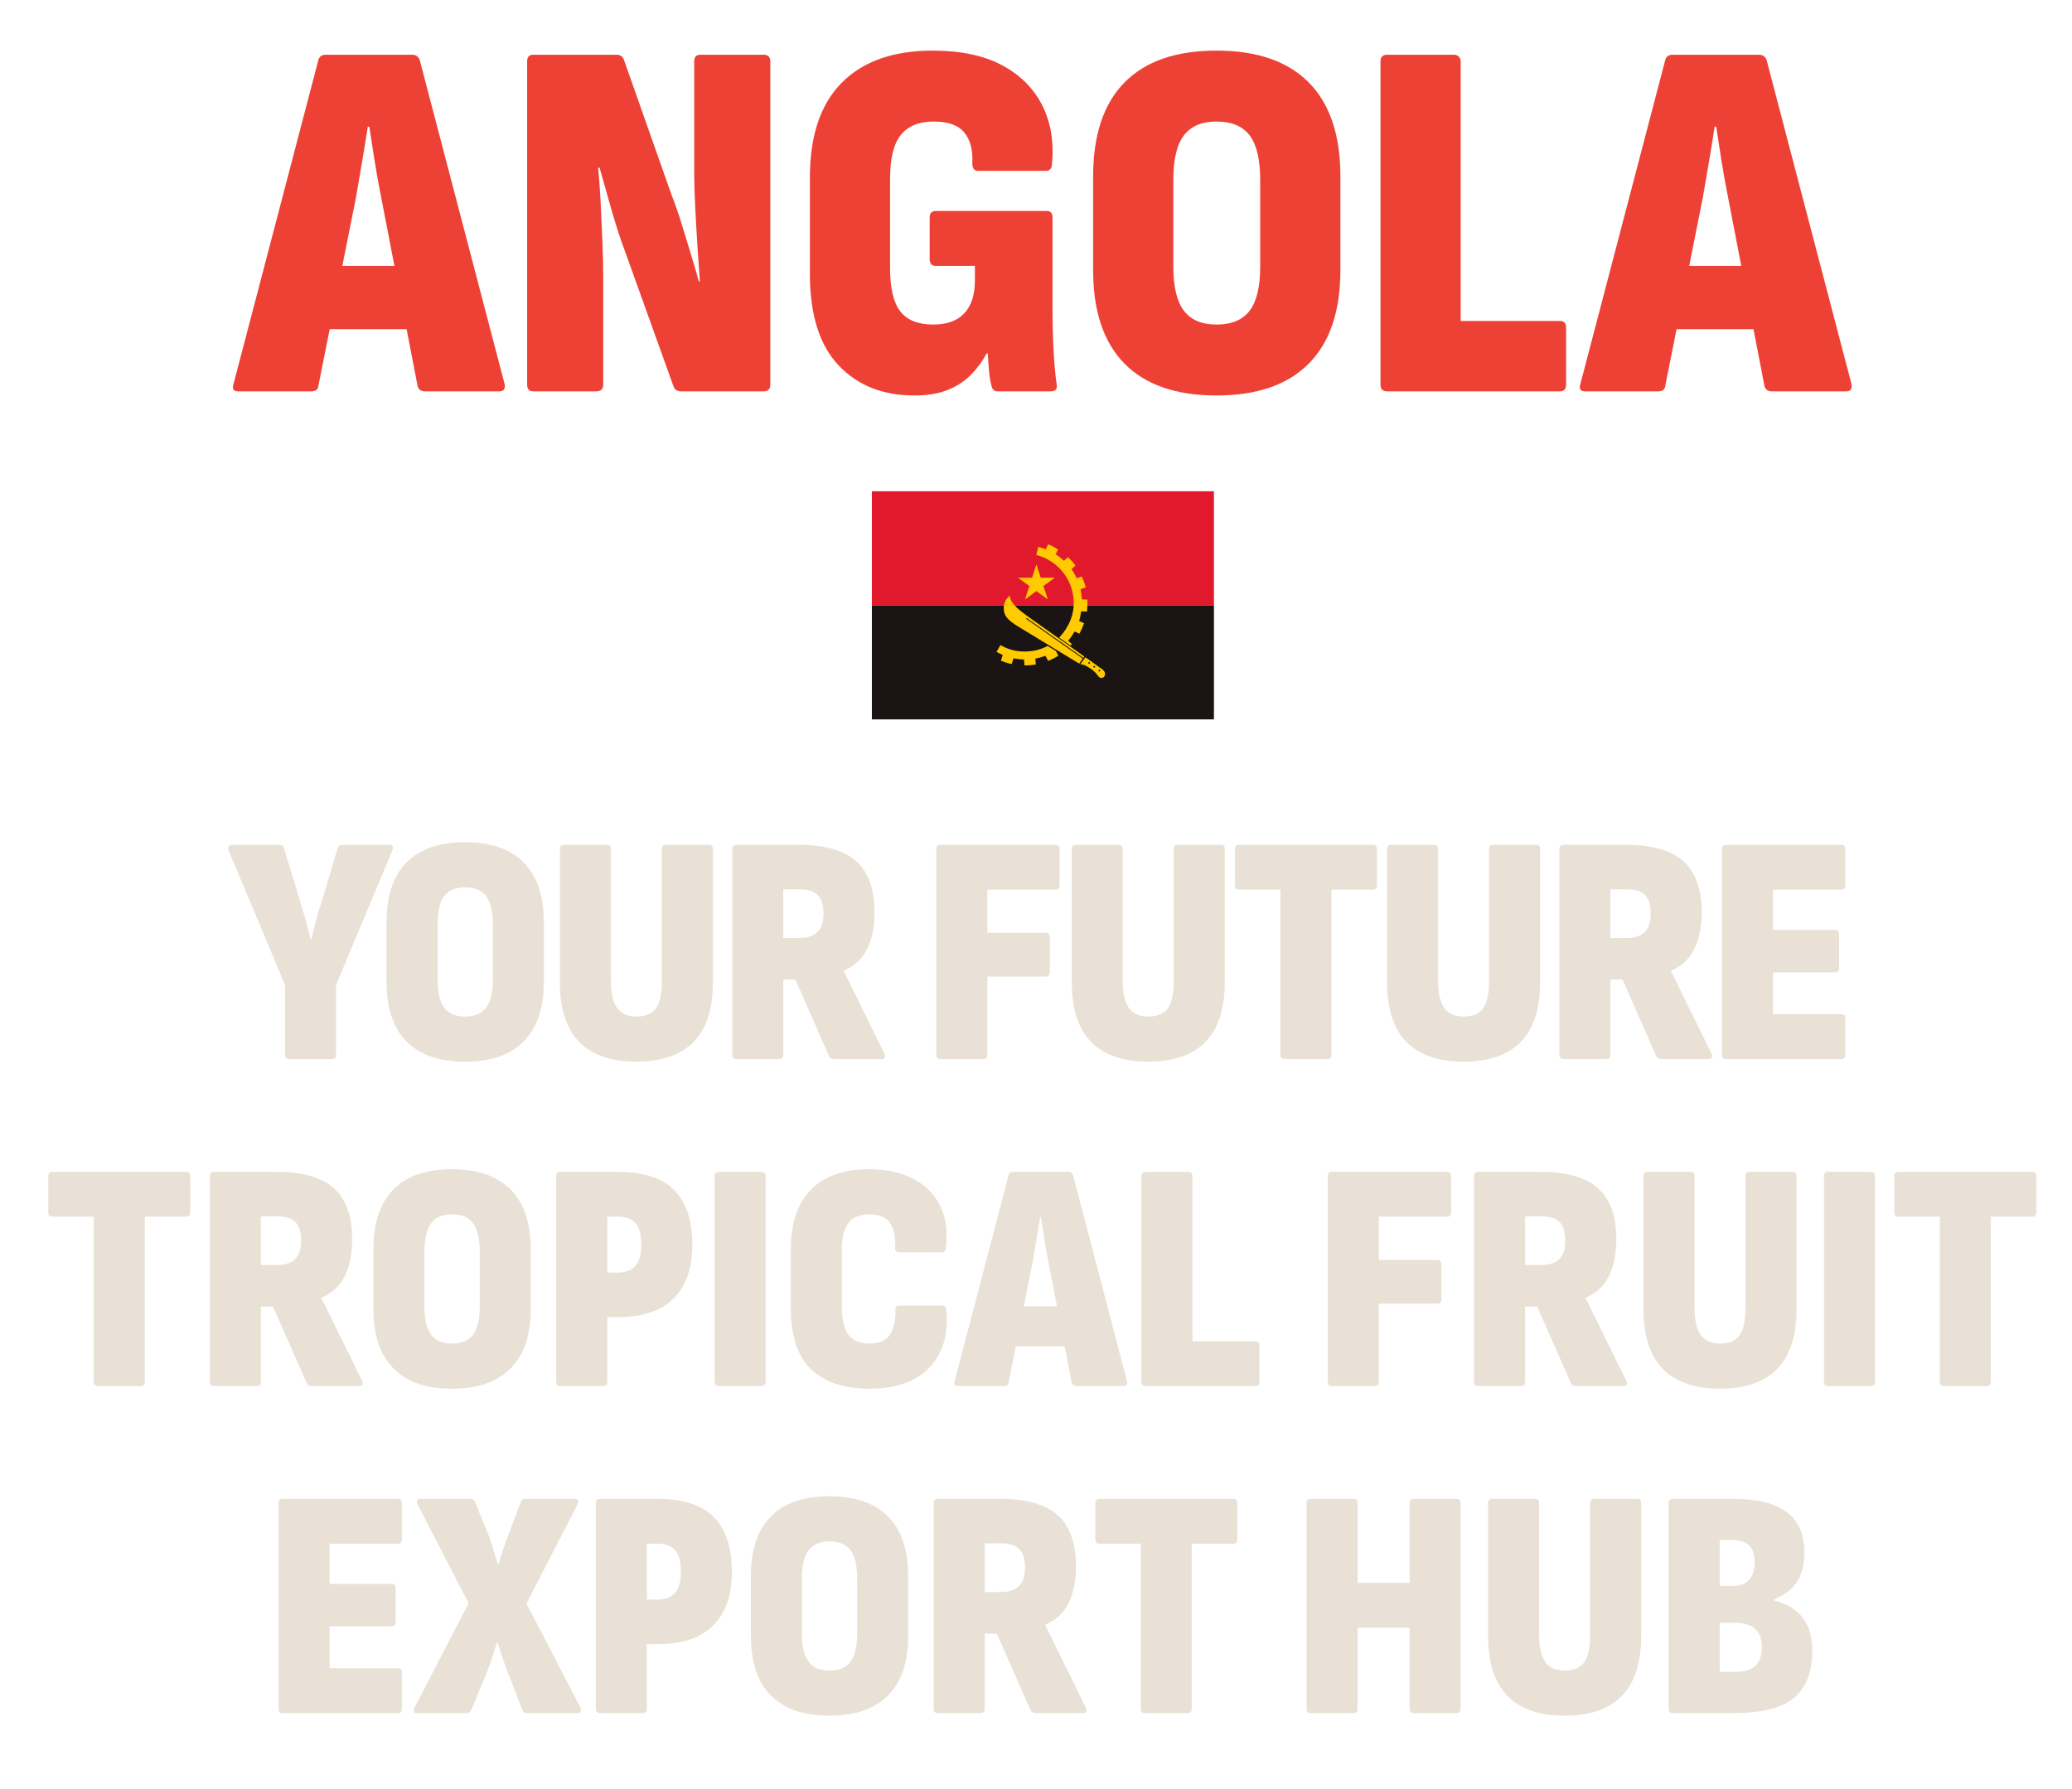 <?xml version="1.0" encoding="utf-8"?>
<!-- Generator: Adobe Illustrator 16.0.0, SVG Export Plug-In . SVG Version: 6.00 Build 0)  -->
<!DOCTYPE svg PUBLIC "-//W3C//DTD SVG 1.1//EN" "http://www.w3.org/Graphics/SVG/1.1/DTD/svg11.dtd">
<svg version="1.1" id="Layer_1" xmlns:x="http://ns.adobe.com/Extensibility/1.0/" xmlns:i="http://ns.adobe.com/AdobeIllustrator/10.0/" xmlns:graph="http://ns.adobe.com/Graphs/1.0/"
	 xmlns="http://www.w3.org/2000/svg" xmlns:xlink="http://www.w3.org/1999/xlink" x="0px" y="0px" width="3167.367px"
	 height="2735.453px" viewBox="0 0 3167.367 2735.453" enable-background="new 0 0 3167.367 2735.453" xml:space="preserve">
<g>
	<path fill="#EE4136" d="M364.167,598.385c-7.343,0-9.688-3.929-7.072-11.788L486.757,91.52c1.572-5.231,5.231-7.858,11.002-7.858
		H629.78c5.759,0,9.688,2.627,11.788,7.858l129.663,495.078c1.572,7.858-1.056,11.788-7.858,11.788H649.426
		c-5.771,0-9.431-2.615-11.002-7.858l-55.795-289.188c-3.671-18.332-6.949-36.542-9.822-54.616
		c-2.886-18.075-5.636-35.756-8.252-53.044h-2.357c-2.627,17.289-5.501,35.105-8.644,53.437
		c-3.144,18.345-6.287,36.677-9.431,55.009l-57.366,287.617c-0.527,5.771-4.199,8.644-11.002,8.644H364.167z M485.972,503.299
		l17.288-96.658h117.09l18.86,96.658H485.972z"/>
	<path fill="#EE4136" d="M815.238,598.385c-6.286,0-9.43-3.401-9.43-10.216V93.877c0-6.802,3.144-10.216,9.43-10.216h127.307
		c5.23,0,8.901,2.357,11.001,7.072l73.083,207.461c5.231,13.102,10.339,27.774,15.324,44.007
		c4.973,16.245,9.823,32.097,14.538,47.543c4.715,15.459,8.645,28.953,11.787,40.471h1.572c-1.057-13.617-2.235-30.648-3.536-51.08
		c-1.314-20.432-2.493-40.864-3.537-61.295c-1.056-20.432-1.571-37.45-1.571-51.08V93.877c0-6.802,3.144-10.216,9.43-10.216h96.658
		c6.803,0,10.216,3.414,10.216,10.216v494.292c0,6.814-3.413,10.216-10.216,10.216h-126.52c-5.243,0-8.914-2.357-11.002-7.073
		L956.689,387.78c-7.858-20.947-15.201-43.344-22.003-67.189c-6.815-23.833-12.844-45.186-18.074-64.046h-2.358
		c1.572,14.673,2.874,32.354,3.93,53.044c1.044,20.702,1.965,41.134,2.75,61.295c0.786,20.174,1.179,37.855,1.179,53.044v164.24
		c0,6.814-3.671,10.216-11.001,10.216H815.238z"/>
	<path fill="#EE4136" d="M1397.542,604.672c-48.206,0-86.835-15.447-115.911-46.364c-29.076-30.906-43.613-77.528-43.613-139.879
		V271.477c0-63.911,16.232-112.24,48.722-144.987c32.478-32.735,78.842-49.115,139.094-49.115c42.435,0,77.527,7.342,105.302,22.003
		c27.763,14.673,48.329,34.97,61.688,60.902s18.467,56.188,15.324,90.764c-0.528,6.815-3.672,10.216-9.431,10.216h-103.73
		c-5.771,0-8.645-3.929-8.645-11.787c1.044-19.904-3.021-35.486-12.181-46.758c-9.172-11.259-24.754-16.896-46.757-16.896
		c-22.531,0-39.292,6.815-50.294,20.432c-11.002,13.629-16.502,35.891-16.502,66.796v136.736c0,30.917,5.23,53.044,15.716,66.403
		c10.475,13.359,27.234,20.039,50.294,20.039c20.947,0,36.8-5.759,47.543-17.288c10.732-11.518,16.11-28.291,16.11-50.294v-22.003
		h-59.724c-6.287,0-9.431-3.659-9.431-11.002v-62.867c0-6.803,3.144-10.216,9.431-10.216h169.741c5.759,0,8.644,3.413,8.644,10.216
		V467.15c0,24.631,0.516,47.15,1.572,67.582c1.043,20.432,2.615,37.99,4.715,52.651c1.571,7.343-1.571,11.002-9.43,11.002h-80.941
		c-5.243,0-8.387-3.144-9.431-9.43c-1.571-5.759-2.75-12.966-3.536-21.61c-0.786-8.645-1.449-17.682-1.965-27.111h-1.571
		c-6.814,12.573-15.066,23.71-24.754,33.398c-9.7,9.7-21.488,17.289-35.363,22.79
		C1434.342,601.921,1417.447,604.672,1397.542,604.672z"/>
	<path fill="#EE4136" d="M1859.612,604.672c-61.823,0-108.716-16.232-140.665-48.722c-31.961-32.478-47.936-80.156-47.936-143.023
		V269.905c0-63.383,15.975-111.319,47.936-143.809c31.949-32.477,78.842-48.722,140.665-48.722
		c61.812,0,108.839,16.245,141.059,48.722c32.219,32.49,48.329,80.426,48.329,143.809v143.022
		c0,62.867-16.11,110.545-48.329,143.023C1968.451,588.439,1921.423,604.672,1859.612,604.672z M1859.612,496.226
		c23.048,0,39.943-7.072,50.687-21.217c10.731-14.146,16.11-36.665,16.11-67.583V275.406c0-31.434-5.379-54.223-16.11-68.368
		c-10.743-14.145-27.639-21.218-50.687-21.218c-22.531,0-39.169,7.073-49.9,21.218c-10.744,14.145-16.109,36.935-16.109,68.368
		v132.021c0,30.918,5.365,53.437,16.109,67.583C1820.443,489.154,1837.081,496.226,1859.612,496.226z"/>
	<path fill="#EE4136" d="M2120.507,598.385c-6.814,0-10.216-3.401-10.216-10.216V93.877c0-6.802,3.401-10.216,10.216-10.216h102.159
		c3.144,0,5.624,1.056,7.466,3.143c1.829,2.1,2.75,4.458,2.75,7.073v396.849h151.667c6.286,0,9.43,3.413,9.43,10.216v87.228
		c0,6.814-3.144,10.216-9.43,10.216H2120.507z"/>
	<path fill="#EE4136" d="M2423.055,598.385c-7.343,0-9.688-3.929-7.073-11.788L2545.646,91.52c1.571-5.231,5.23-7.858,11.002-7.858
		h132.021c5.759,0,9.688,2.627,11.787,7.858l129.664,495.078c1.571,7.858-1.057,11.788-7.858,11.788h-113.947
		c-5.771,0-9.43-2.615-11.001-7.858l-55.795-289.188c-3.671-18.332-6.95-36.542-9.823-54.616
		c-2.885-18.075-5.636-35.756-8.251-53.044h-2.357c-2.628,17.289-5.501,35.105-8.645,53.437c-3.144,18.345-6.286,36.677-9.43,55.009
		l-57.366,287.617c-0.528,5.771-4.199,8.644-11.002,8.644H2423.055z M2544.86,503.299l17.288-96.658h117.091l18.859,96.658H2544.86z
		"/>
</g>
<rect x="1332.787" y="925.44" fill="#1A1414" width="522.896" height="174.503"/>
<rect x="1332.787" y="751.114" fill="#E2192C" width="522.896" height="174.507"/>
<path fill="#FFCA00" d="M1687.716,1034.836c0,0-1.664,1.91-4.341,1.762c-4.272-0.26-5.157-5.304-11.721-10.789
	c-3.098-2.588-7.823-6.033-13.54-8.771c-1.473-0.702-6.507-1.521-6.507-1.521l7.544-10.652l25.929,18.586
	C1689.469,1026.527,1690.43,1031.266,1687.716,1034.836 M1681.797,1025.305c-0.028-0.732-0.644-1.294-1.366-1.271
	c-0.722,0.028-1.29,0.64-1.261,1.372c0.021,0.721,0.635,1.289,1.358,1.26C1681.258,1026.636,1681.817,1026.026,1681.797,1025.305
	 M1674.034,1019.381c-0.031-0.721-0.636-1.289-1.358-1.26c-0.731,0.023-1.29,0.64-1.261,1.366c0.03,0.721,0.635,1.289,1.348,1.261
	C1673.492,1020.724,1674.061,1020.107,1674.034,1019.381 M1666.219,1013.602c-0.019-0.721-0.635-1.294-1.357-1.261
	c-0.722,0.02-1.291,0.636-1.26,1.367c0.018,0.718,0.635,1.284,1.356,1.255C1665.678,1014.936,1666.248,1014.325,1666.219,1013.602"
	/>
<path fill="#FFCA00" d="M1578.871,995.202c-17.734,2.706-34.037-0.049-48.485-8.33c-0.04-0.023-1.022-0.551-1.062-0.573
	c0,0-4.014,6.963-6.036,10.369c2.927,1.809,6.178,3.366,9.539,4.702l-2.757,8.874c3.687,1.465,10.054,3.844,16.494,5.06l2.761-8.675
	c4.771,0.885,11,1.56,16.015,1.689l0.748,9.036c4.555,0.155,13.066-0.458,17.333-1.453l-0.766-8.997
	c5.225-0.804,10.598-2.374,15.486-4.201l4.145,7.789c6.48-2.652,11.426-5.25,15.564-7.984l-3.758-7.178c0,0-12.06-7.433-12.592-7.75
	C1594.509,991.33,1587.13,993.936,1578.871,995.202"/>
<path fill="#FFCA00" d="M1661.5,935.165c0.763-5.139,1.033-13.176,0.805-18.347l-8.386-0.352c-0.04-0.419-0.028-0.668-0.078-1.093
	c-0.152-3.074-1.947-13.751-2.072-14.521l7.872-2.764c-1.15-5.29-3.69-11.849-5.903-16.678l-7.899,2.813
	c-2.021-4.835-5.169-10.466-8.045-13.984c0,0,5.72-5.112,6.231-5.462c-4.502-6.144-7.693-9.176-11.361-12.877l-6.42,5.619
	c-4.936-4.806-6.601-6.119-12.568-10.075l3.773-7.295c-4.339-2.833-10.274-6.03-15.164-7.792l-3.792,7.432
	c-1.253-0.605-7.157-2.585-11.351-3.62c-0.969,3.878-2.191,8.936-2.992,12.308c0.741,0.192,1.387,0.391,2.119,0.599
	c0.019,0.004,0.019,0.01,0.038,0.015c30.025,8.607,52.957,35.459,54.931,68.357c1.329,22-7.563,42.038-21.647,56.812
	c-0.071,0.074-0.538,0.52-0.608,0.594l17.486,12.281c0.414-0.447,1.671-1.814,2.148-2.354l-5.793-4.97
	c3.463-4.099,7.133-9.658,9.866-14.244l7.274,3.381c2.904-5.248,5.502-11.107,7.234-16.049l-7.629-3.491
	c1.646-5.048,2.295-9.371,3.209-14.73L1661.5,935.165z"/>
<polygon fill="#FFCA00" points="1584.309,903.815 1566.909,916.462 1573.557,895.992 1556.159,883.348 1577.659,883.348 
	1584.309,862.874 1590.939,883.348 1612.435,883.348 1595.047,895.992 1601.697,916.462 "/>
<path fill="#FFCA00" d="M1656.037,1005.914l1.568-2.098l-76.688-54.444c-13.616-9.905-37.227-24.553-37.227-38.556
	c0,0-9.357,6.323-9.357,18.588c0,12.477,6.236,18.636,21.831,28.349c22.031,13.723,93.664,56.923,93.664,56.923l5.35-7.713
	l-86.693-60.973l0.731-1.126L1656.037,1005.914z"/>
<g>
	<path fill="#E9E1D5" d="M441.834,1619.244c-4,0-6-2.164-6-6.5v-106.5l-86.5-206c-0.672-2.664-0.586-4.75,0.25-6.25
		c0.828-1.5,2.414-2.25,4.75-2.25h73c4,0,6.164,1.5,6.5,4.5l24,78.5c3,10.336,6,20.672,9,31c3,10.336,5.664,20.5,8,30.5h1
		c2.328-10.328,4.914-20.578,7.75-30.75c2.828-10.164,5.914-20.25,9.25-30.25l23.5-79c1-3,3.164-4.5,6.5-4.5h72.5
		c2.328,0,3.914,0.75,4.75,2.25c0.828,1.5,0.75,3.586-0.25,6.25l-86,205.5v107c0,4.336-2,6.5-6,6.5H441.834z"/>
	<path fill="#E9E1D5" d="M710.836,1623.244c-39.336,0-69.172-10.328-89.5-31c-20.336-20.664-30.5-51-30.5-91v-91
		c0-40.328,10.164-70.828,30.5-91.5c20.328-20.664,50.164-31,89.5-31c39.328,0,69.25,10.336,89.75,31
		c20.5,20.672,30.75,51.172,30.75,91.5v91c0,40-10.25,70.336-30.75,91C780.086,1612.916,750.165,1623.244,710.836,1623.244z
		 M710.836,1554.244c14.664,0,25.414-4.5,32.25-13.5c6.828-9,10.25-23.328,10.25-43v-84c0-20-3.422-34.5-10.25-43.5
		c-6.836-9-17.586-13.5-32.25-13.5c-14.336,0-24.922,4.5-31.75,13.5c-6.836,9-10.25,23.5-10.25,43.5v84c0,19.672,3.414,34,10.25,43
		C685.915,1549.744,696.5,1554.244,710.836,1554.244z"/>
	<path fill="#E9E1D5" d="M972.834,1623.244c-38.672,0-67.836-10.078-87.5-30.25c-19.672-20.164-29.5-50.75-29.5-91.75v-203
		c0-4.328,2.164-6.5,6.5-6.5h66c3.664,0,5.5,2.172,5.5,6.5v200c0,20,3.164,34.336,9.5,43c6.328,8.672,16.164,13,29.5,13
		c14,0,24-4.25,30-12.75s9-22.914,9-43.25v-200c0-4.328,2-6.5,6-6.5h66c4,0,6,2.172,6,6.5v203c0,41-9.836,71.586-29.5,91.75
		C1040.663,1613.166,1011.499,1623.244,972.834,1623.244z"/>
	<path fill="#E9E1D5" d="M1125.329,1619.244c-4,0-6-2.164-6-6.5v-314.5c0-4.328,2-6.5,6-6.5h95.5c40.328,0,69.75,8.422,88.25,25.25
		c18.5,16.836,27.75,42.586,27.75,77.25c0,22.672-3.75,41.586-11.25,56.75c-7.5,15.172-19.422,26.25-35.75,33.25v0.5l62,126
		c2.328,5.672,1,8.5-4,8.5h-73c-3.672,0-6.172-1.5-7.5-4.5l-51.5-117h-18.5v115c0,4.336-2.172,6.5-6.5,6.5H1125.329z
		 M1197.329,1434.244h23.5c13,0,22.578-3,28.75-9c6.164-6,9.25-15.5,9.25-28.5s-2.922-22.414-8.75-28.25
		c-5.836-5.828-15.25-8.75-28.25-8.75h-24.5V1434.244z"/>
	<path fill="#E9E1D5" d="M1437.32,1619.244c-4,0-6-2.164-6-6.5v-314.5c0-4.328,2-6.5,6-6.5h176.5c4,0,6,2.172,6,6.5v55.5
		c0,4.336-2,6.5-6,6.5h-104.5v66h89.5c4,0,6,2.336,6,7v53.5c0,4.336-2,6.5-6,6.5h-89.5v119.5c0,4.336-2,6.5-6,6.5H1437.32z"/>
	<path fill="#E9E1D5" d="M1755.316,1623.244c-38.672,0-67.836-10.078-87.5-30.25c-19.672-20.164-29.5-50.75-29.5-91.75v-203
		c0-4.328,2.164-6.5,6.5-6.5h66c3.664,0,5.5,2.172,5.5,6.5v200c0,20,3.164,34.336,9.5,43c6.328,8.672,16.164,13,29.5,13
		c14,0,24-4.25,30-12.75s9-22.914,9-43.25v-200c0-4.328,2-6.5,6-6.5h66c4,0,6,2.172,6,6.5v203c0,41-9.836,71.586-29.5,91.75
		C1823.145,1613.166,1793.98,1623.244,1755.316,1623.244z"/>
	<path fill="#E9E1D5" d="M1963.811,1619.244c-4.336,0-6.5-2.164-6.5-6.5v-252.5h-63.5c-4,0-6-2.164-6-6.5v-55.5c0-4.328,2-6.5,6-6.5
		h205c4,0,6,2.172,6,6.5v55.5c0,4.336-2,6.5-6,6.5h-63.5v252.5c0,4.336-2,6.5-6,6.5H1963.811z"/>
	<path fill="#E9E1D5" d="M2237.305,1623.244c-38.672,0-67.836-10.078-87.5-30.25c-19.672-20.164-29.5-50.75-29.5-91.75v-203
		c0-4.328,2.164-6.5,6.5-6.5h66c3.664,0,5.5,2.172,5.5,6.5v200c0,20,3.164,34.336,9.5,43c6.328,8.672,16.164,13,29.5,13
		c14,0,24-4.25,30-12.75s9-22.914,9-43.25v-200c0-4.328,2-6.5,6-6.5h66c4,0,6,2.172,6,6.5v203c0,41-9.836,71.586-29.5,91.75
		C2305.133,1613.166,2275.969,1623.244,2237.305,1623.244z"/>
	<path fill="#E9E1D5" d="M2389.8,1619.244c-4,0-6-2.164-6-6.5v-314.5c0-4.328,2-6.5,6-6.5h95.5c40.328,0,69.75,8.422,88.25,25.25
		c18.5,16.836,27.75,42.586,27.75,77.25c0,22.672-3.75,41.586-11.25,56.75c-7.5,15.172-19.422,26.25-35.75,33.25v0.5l62,126
		c2.328,5.672,1,8.5-4,8.5h-73c-3.672,0-6.172-1.5-7.5-4.5l-51.5-117h-18.5v115c0,4.336-2.172,6.5-6.5,6.5H2389.8z M2461.8,1434.244
		h23.5c13,0,22.578-3,28.75-9c6.164-6,9.25-15.5,9.25-28.5s-2.922-22.414-8.75-28.25c-5.836-5.828-15.25-8.75-28.25-8.75h-24.5
		V1434.244z"/>
	<path fill="#E9E1D5" d="M2638.294,1619.244c-4,0-6-2.164-6-6.5v-314.5c0-4.328,2-6.5,6-6.5h176.5c4,0,6,2.172,6,6.5v55.5
		c0,4.336-2,6.5-6,6.5h-104.5v61.5h95c4,0,6,2.172,6,6.5v51.5c0,4.672-2,7-6,7h-95v64h104.5c4,0,6,2.172,6,6.5v55.5
		c0,4.336-2,6.5-6,6.5H2638.294z"/>
	<path fill="#E9E1D5" d="M149.835,2119.244c-4.336,0-6.5-2.164-6.5-6.5v-252.5h-63.5c-4,0-6-2.164-6-6.5v-55.5c0-4.328,2-6.5,6-6.5
		h205c4,0,6,2.172,6,6.5v55.5c0,4.336-2,6.5-6,6.5h-63.5v252.5c0,4.336-2,6.5-6,6.5H149.835z"/>
	<path fill="#E9E1D5" d="M326.83,2119.244c-4,0-6-2.164-6-6.5v-314.5c0-4.328,2-6.5,6-6.5h95.5c40.328,0,69.75,8.422,88.25,25.25
		c18.5,16.836,27.75,42.586,27.75,77.25c0,22.672-3.75,41.586-11.25,56.75c-7.5,15.172-19.422,26.25-35.75,33.25v0.5l62,126
		c2.328,5.672,1,8.5-4,8.5h-73c-3.672,0-6.172-1.5-7.5-4.5l-51.5-117h-18.5v115c0,4.336-2.172,6.5-6.5,6.5H326.83z M398.83,1934.244
		h23.5c13,0,22.578-3,28.75-9c6.164-6,9.25-15.5,9.25-28.5s-2.922-22.414-8.75-28.25c-5.836-5.828-15.25-8.75-28.25-8.75h-24.5
		V1934.244z"/>
	<path fill="#E9E1D5" d="M690.824,2123.244c-39.336,0-69.172-10.328-89.5-31c-20.336-20.664-30.5-51-30.5-91v-91
		c0-40.328,10.164-70.828,30.5-91.5c20.328-20.664,50.164-31,89.5-31c39.328,0,69.25,10.336,89.75,31
		c20.5,20.672,30.75,51.172,30.75,91.5v91c0,40-10.25,70.336-30.75,91C760.074,2112.916,730.152,2123.244,690.824,2123.244z
		 M690.824,2054.244c14.664,0,25.414-4.5,32.25-13.5c6.828-9,10.25-23.328,10.25-43v-84c0-20-3.422-34.5-10.25-43.5
		c-6.836-9-17.586-13.5-32.25-13.5c-14.336,0-24.922,4.5-31.75,13.5c-6.836,9-10.25,23.5-10.25,43.5v84c0,19.672,3.414,34,10.25,43
		C665.902,2049.744,676.488,2054.244,690.824,2054.244z"/>
	<path fill="#E9E1D5" d="M856.322,2119.244c-4,0-6-2.164-6-6.5v-314.5c0-4.328,2-6.5,6-6.5h88c39.328,0,68.164,9.336,86.5,28
		c18.328,18.672,27.5,46.5,27.5,83.5c0,35.672-9.5,63-28.5,82s-47.172,28.5-84.5,28.5h-17v99c0,4.336-2.172,6.5-6.5,6.5H856.322z
		 M928.322,1945.744h15.5c12.328,0,21.5-3.414,27.5-10.25c6-6.828,9-17.414,9-31.75c0-15.664-2.922-26.828-8.75-33.5
		c-5.836-6.664-14.922-10-27.25-10h-16V1945.744z"/>
	<path fill="#E9E1D5" d="M1098.318,2119.244c-4,0-6-2.164-6-6.5v-314.5c0-4.328,2-6.5,6-6.5h65.5c4.328,0,6.5,2.172,6.5,6.5v314.5
		c0,4.336-2.172,6.5-6.5,6.5H1098.318z"/>
	<path fill="#E9E1D5" d="M1328.316,2123.244c-38.336,0-67.836-9.914-88.5-29.75c-20.672-19.828-31-51.078-31-93.75v-88
		c0-41.328,10.328-72.328,31-93c20.664-20.664,50.164-31,88.5-31c27,0,49.828,5,68.5,15c18.664,10,32.25,23.922,40.75,41.75
		c8.5,17.836,11.25,38.922,8.25,63.25c-0.336,4.672-2.336,7-6,7h-65.5c-4.336,0-6.336-2.328-6-7c1-16.328-1.586-28.914-7.75-37.75
		c-6.172-8.828-16.75-13.25-31.75-13.25c-14.336,0-24.922,4.336-31.75,13c-6.836,8.672-10.25,23.336-10.25,44v82.5
		c0,21.336,3.5,36.336,10.5,45c7,8.672,17.5,13,31.5,13c15.664,0,26.328-4.75,32-14.25c5.664-9.5,8.328-21.75,8-36.75
		c-0.336-4.664,1.5-7,5.5-7h66c3.664,0,5.664,2.172,6,6.5c3.664,36.672-4.672,65.922-25,87.75
		C1400.98,2112.33,1369.98,2123.244,1328.316,2123.244z"/>
	<path fill="#E9E1D5" d="M1463.812,2119.244c-4.672,0-6.164-2.5-4.5-7.5l82.5-315c1-3.328,3.328-5,7-5h84c3.664,0,6.164,1.672,7.5,5
		l82.5,315c1,5-0.672,7.5-5,7.5h-72.5c-3.672,0-6-1.664-7-5l-35.5-184c-2.336-11.664-4.422-23.25-6.25-34.75
		c-1.836-11.5-3.586-22.75-5.25-33.75h-1.5c-1.672,11-3.5,22.336-5.5,34c-2,11.672-4,23.336-6,35l-36.5,183
		c-0.336,3.672-2.672,5.5-7,5.5H1463.812z M1541.312,2058.744l11-61.5h74.5l12,61.5H1541.312z"/>
	<path fill="#E9E1D5" d="M1751.312,2119.244c-4.336,0-6.5-2.164-6.5-6.5v-314.5c0-4.328,2.164-6.5,6.5-6.5h65
		c2,0,3.578,0.672,4.75,2c1.164,1.336,1.75,2.836,1.75,4.5v252.5h96.5c4,0,6,2.172,6,6.5v55.5c0,4.336-2,6.5-6,6.5H1751.312z"/>
	<path fill="#E9E1D5" d="M2035.808,2119.244c-4,0-6-2.164-6-6.5v-314.5c0-4.328,2-6.5,6-6.5h176.5c4,0,6,2.172,6,6.5v55.5
		c0,4.336-2,6.5-6,6.5h-104.5v66h89.5c4,0,6,2.336,6,7v53.5c0,4.336-2,6.5-6,6.5h-89.5v119.5c0,4.336-2,6.5-6,6.5H2035.808z"/>
	<path fill="#E9E1D5" d="M2259.304,2119.244c-4,0-6-2.164-6-6.5v-314.5c0-4.328,2-6.5,6-6.5h95.5c40.328,0,69.75,8.422,88.25,25.25
		c18.5,16.836,27.75,42.586,27.75,77.25c0,22.672-3.75,41.586-11.25,56.75c-7.5,15.172-19.422,26.25-35.75,33.25v0.5l62,126
		c2.328,5.672,1,8.5-4,8.5h-73c-3.672,0-6.172-1.5-7.5-4.5l-51.5-117h-18.5v115c0,4.336-2.172,6.5-6.5,6.5H2259.304z
		 M2331.304,1934.244h23.5c13,0,22.578-3,28.75-9c6.164-6,9.25-15.5,9.25-28.5s-2.922-22.414-8.75-28.25
		c-5.836-5.828-15.25-8.75-28.25-8.75h-24.5V1934.244z"/>
	<path fill="#E9E1D5" d="M2629.298,2123.244c-38.672,0-67.836-10.078-87.5-30.25c-19.672-20.164-29.5-50.75-29.5-91.75v-203
		c0-4.328,2.164-6.5,6.5-6.5h66c3.664,0,5.5,2.172,5.5,6.5v200c0,20,3.164,34.336,9.5,43c6.328,8.672,16.164,13,29.5,13
		c14,0,24-4.25,30-12.75s9-22.914,9-43.25v-200c0-4.328,2-6.5,6-6.5h66c4,0,6,2.172,6,6.5v203c0,41-9.836,71.586-29.5,91.75
		C2697.126,2113.166,2667.962,2123.244,2629.298,2123.244z"/>
	<path fill="#E9E1D5" d="M2794.292,2119.244c-4,0-6-2.164-6-6.5v-314.5c0-4.328,2-6.5,6-6.5h65.5c4.328,0,6.5,2.172,6.5,6.5v314.5
		c0,4.336-2.172,6.5-6.5,6.5H2794.292z"/>
	<path fill="#E9E1D5" d="M2971.791,2119.244c-4.336,0-6.5-2.164-6.5-6.5v-252.5h-63.5c-4,0-6-2.164-6-6.5v-55.5c0-4.328,2-6.5,6-6.5
		h205c4,0,6,2.172,6,6.5v55.5c0,4.336-2,6.5-6,6.5h-63.5v252.5c0,4.336-2,6.5-6,6.5H2971.791z"/>
	<path fill="#E9E1D5" d="M431.833,2619.243c-4,0-6-2.164-6-6.5v-314.5c0-4.328,2-6.5,6-6.5h176.5c4,0,6,2.172,6,6.5v55.5
		c0,4.336-2,6.5-6,6.5h-104.5v61.5h95c4,0,6,2.172,6,6.5v51.5c0,4.672-2,7-6,7h-95v64h104.5c4,0,6,2.172,6,6.5v55.5
		c0,4.336-2,6.5-6,6.5H431.833z"/>
	<path fill="#E9E1D5" d="M637.826,2619.243c-5.336,0-6.664-2.828-4-8.5l82.5-159.5l-78-151c-1-2.664-1.172-4.75-0.5-6.25
		c0.664-1.5,2.328-2.25,5-2.25h76.5c3.328,0,5.5,1.336,6.5,4l21,51.5c2.664,7.336,5.164,14.75,7.5,22.25
		c2.328,7.5,4.5,14.922,6.5,22.25h1.5c2-7.328,4.328-15,7-23c2.664-8,5.328-15.328,8-22l19-51c1-2.664,3.164-4,6.5-4h76.5
		c4.664,0,5.828,2.836,3.5,8.5l-78,151.5l82.5,159c1,2.336,1.164,4.336,0.5,6c-0.672,1.672-2.336,2.5-5,2.5h-77
		c-3.336,0-5.672-1.328-7-4l-22.5-58c-2.672-7-5.336-14.414-8-22.25c-2.672-7.828-5.172-15.578-7.5-23.25h-1.5
		c-2,7.672-4.336,15.422-7,23.25c-2.672,7.836-5.336,15.086-8,21.75l-24,58c-1,3-3.336,4.5-7,4.5H637.826z"/>
	<path fill="#E9E1D5" d="M916.819,2619.243c-4,0-6-2.164-6-6.5v-314.5c0-4.328,2-6.5,6-6.5h88c39.328,0,68.164,9.336,86.5,28
		c18.328,18.672,27.5,46.5,27.5,83.5c0,35.672-9.5,63-28.5,82s-47.172,28.5-84.5,28.5h-17v99c0,4.336-2.172,6.5-6.5,6.5H916.819z
		 M988.819,2445.743h15.5c12.328,0,21.5-3.414,27.5-10.25c6-6.828,9-17.414,9-31.75c0-15.664-2.922-26.828-8.75-33.5
		c-5.836-6.664-14.922-10-27.25-10h-16V2445.743z"/>
	<path fill="#E9E1D5" d="M1267.815,2623.243c-39.336,0-69.172-10.328-89.5-31c-20.336-20.664-30.5-51-30.5-91v-91
		c0-40.328,10.164-70.828,30.5-91.5c20.328-20.664,50.164-31,89.5-31c39.328,0,69.25,10.336,89.75,31
		c20.5,20.672,30.75,51.172,30.75,91.5v91c0,40-10.25,70.336-30.75,91C1337.065,2612.915,1307.144,2623.243,1267.815,2623.243z
		 M1267.815,2554.243c14.664,0,25.414-4.5,32.25-13.5c6.828-9,10.25-23.328,10.25-43v-84c0-20-3.422-34.5-10.25-43.5
		c-6.836-9-17.586-13.5-32.25-13.5c-14.336,0-24.922,4.5-31.75,13.5c-6.836,9-10.25,23.5-10.25,43.5v84c0,19.672,3.414,34,10.25,43
		C1242.894,2549.743,1253.479,2554.243,1267.815,2554.243z"/>
	<path fill="#E9E1D5" d="M1433.313,2619.243c-4,0-6-2.164-6-6.5v-314.5c0-4.328,2-6.5,6-6.5h95.5c40.328,0,69.75,8.422,88.25,25.25
		c18.5,16.836,27.75,42.586,27.75,77.25c0,22.672-3.75,41.586-11.25,56.75c-7.5,15.172-19.422,26.25-35.75,33.25v0.5l62,126
		c2.328,5.672,1,8.5-4,8.5h-73c-3.672,0-6.172-1.5-7.5-4.5l-51.5-117h-18.5v115c0,4.336-2.172,6.5-6.5,6.5H1433.313z
		 M1505.313,2434.243h23.5c13,0,22.578-3,28.75-9c6.164-6,9.25-15.5,9.25-28.5s-2.922-22.414-8.75-28.25
		c-5.836-5.828-15.25-8.75-28.25-8.75h-24.5V2434.243z"/>
	<path fill="#E9E1D5" d="M1750.308,2619.243c-4.336,0-6.5-2.164-6.5-6.5v-252.5h-63.5c-4,0-6-2.164-6-6.5v-55.5c0-4.328,2-6.5,6-6.5
		h205c4,0,6,2.172,6,6.5v55.5c0,4.336-2,6.5-6,6.5h-63.5v252.5c0,4.336-2,6.5-6,6.5H1750.308z"/>
	<path fill="#E9E1D5" d="M2003.798,2619.243c-4.336,0-6.5-2.164-6.5-6.5v-314.5c0-4.328,2.164-6.5,6.5-6.5h65
		c4.328,0,6.5,2.172,6.5,6.5v122h79.5v-122c0-4.328,2.164-6.5,6.5-6.5h65c4.328,0,6.5,2.172,6.5,6.5v314.5
		c0,4.336-2.172,6.5-6.5,6.5h-65c-4.336,0-6.5-2.164-6.5-6.5v-124h-79.5v124c0,4.336-2.172,6.5-6.5,6.5H2003.798z"/>
	<path fill="#E9E1D5" d="M2391.793,2623.243c-38.672,0-67.836-10.078-87.5-30.25c-19.672-20.164-29.5-50.75-29.5-91.75v-203
		c0-4.328,2.164-6.5,6.5-6.5h66c3.664,0,5.5,2.172,5.5,6.5v200c0,20,3.164,34.336,9.5,43c6.328,8.672,16.164,13,29.5,13
		c14,0,24-4.25,30-12.75s9-22.914,9-43.25v-200c0-4.328,2-6.5,6-6.5h66c4,0,6,2.172,6,6.5v203c0,41-9.836,71.586-29.5,91.75
		C2459.622,2613.165,2430.458,2623.243,2391.793,2623.243z"/>
	<path fill="#E9E1D5" d="M2557.788,2619.243c-4.672,0-7-2.164-7-6.5v-314.5c0-4.328,2.164-6.5,6.5-6.5h94
		c35.664,0,62.414,6.836,80.25,20.5c17.828,13.672,26.75,34,26.75,61c0,18.336-3.672,33.25-11,44.75c-7.336,11.5-19,20.586-35,27.25
		v2c19,4.672,33.414,13.336,43.25,26c9.828,12.672,14.75,29.172,14.75,49.5c0,33.672-9.422,58.172-28.25,73.5
		c-18.836,15.336-48.922,23-90.25,23H2557.788z M2628.788,2424.743h20.5c11,0,19.25-3.078,24.75-9.25
		c5.5-6.164,8.25-15.25,8.25-27.25c0-11.328-2.836-19.75-8.5-25.25c-5.672-5.5-14.5-8.25-26.5-8.25h-18.5V2424.743z
		 M2628.788,2556.243h25c13.328,0,23.25-3.164,29.75-9.5c6.5-6.328,9.75-15.828,9.75-28.5c0-12-3.336-21.164-10-27.5
		c-6.672-6.328-16.836-9.5-30.5-9.5h-24V2556.243z"/>
</g>
</svg>
